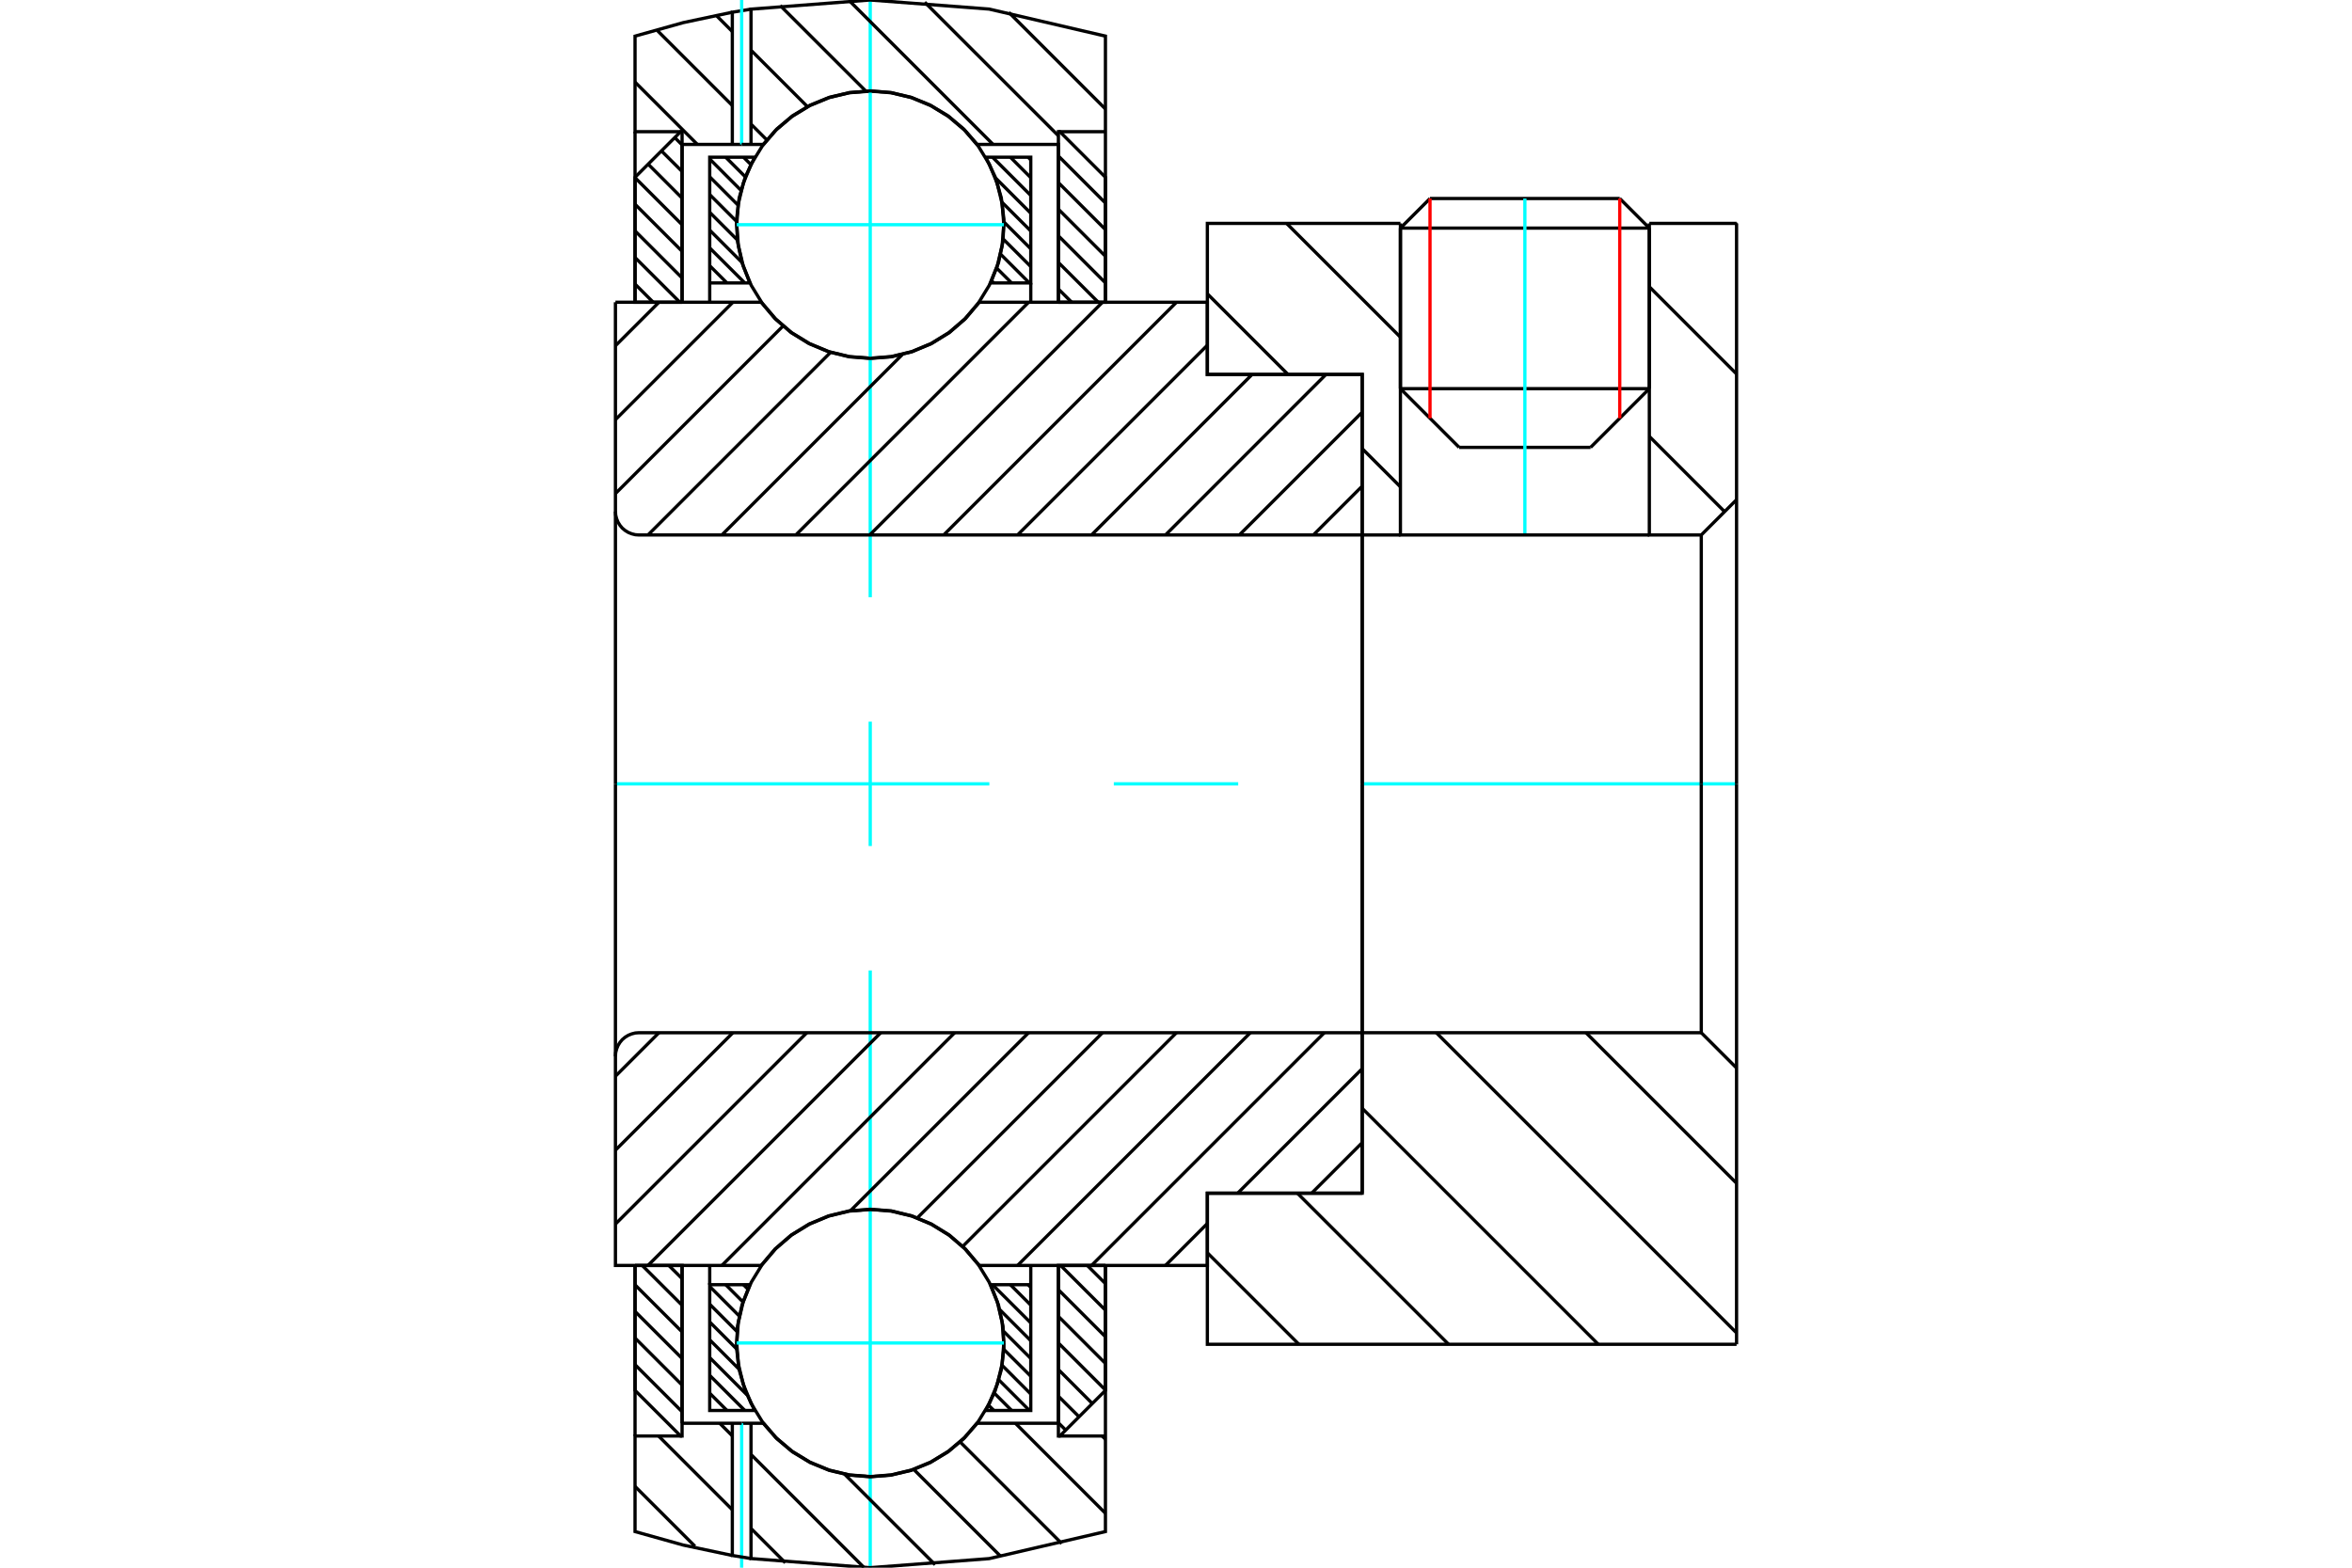 <?xml version="1.0" standalone="no"?>
<!DOCTYPE svg PUBLIC "-//W3C//DTD SVG 1.1//EN"
	"http://www.w3.org/Graphics/SVG/1.1/DTD/svg11.dtd">
<svg xmlns="http://www.w3.org/2000/svg" height="100%" width="100%" viewBox="0 0 36000 24000">
	<rect x="-1800" y="-1200" width="39600" height="26400" style="fill:#FFF"/>
	<g style="fill:none; fill-rule:evenodd" transform="matrix(1 0 0 1 0 0)">
		<g style="fill:none; stroke:#000; stroke-width:50; shape-rendering:geometricPrecision">
			<line x1="22334" y1="6849" x2="24346" y2="6849"/>
			<line x1="21435" y1="5950" x2="25245" y2="5950"/>
			<line x1="21435" y1="3492" x2="25245" y2="3492"/>
			<line x1="21888" y1="3039" x2="24792" y2="3039"/>
			<line x1="21435" y1="5950" x2="22334" y2="6849"/>
			<line x1="24346" y1="6849" x2="25245" y2="5950"/>
			<line x1="21435" y1="3492" x2="21435" y2="5950"/>
			<line x1="25245" y1="5950" x2="25245" y2="3492"/>
			<line x1="21888" y1="3039" x2="21435" y2="3492"/>
			<line x1="25245" y1="3492" x2="24792" y2="3039"/>
		</g>
		<g style="fill:none; stroke:#0FF; stroke-width:50; shape-rendering:geometricPrecision">
			<line x1="23340" y1="8190" x2="23340" y2="3039"/>
		</g>
		<g style="fill:none; stroke:#000; stroke-width:50; shape-rendering:geometricPrecision">
			<line x1="9720" y1="20892" x2="10440" y2="21612"/>
			<line x1="9720" y1="20484" x2="10440" y2="21204"/>
			<line x1="9720" y1="20077" x2="10440" y2="20797"/>
			<line x1="9720" y1="19670" x2="10440" y2="20390"/>
			<line x1="9830" y1="19373" x2="10440" y2="19982"/>
			<line x1="10237" y1="19373" x2="10440" y2="19575"/>
			<polyline points="9720,19373 9720,21286 10418,21984 10440,21984"/>
			<polyline points="10440,21789 10440,19373 9720,19373"/>
		</g>
		<g style="fill:none; stroke:#0FF; stroke-width:50; shape-rendering:geometricPrecision">
			<line x1="9420" y1="12000" x2="15143" y2="12000"/>
			<line x1="17048" y1="12000" x2="18952" y2="12000"/>
			<line x1="20857" y1="12000" x2="26580" y2="12000"/>
		</g>
		<g style="fill:none; stroke:#000; stroke-width:50; shape-rendering:geometricPrecision">
			<line x1="9720" y1="4349" x2="9998" y2="4627"/>
			<line x1="9720" y1="3942" x2="10406" y2="4627"/>
			<line x1="9720" y1="3535" x2="10440" y2="4255"/>
			<line x1="9720" y1="3127" x2="10440" y2="3847"/>
			<line x1="9720" y1="2720" x2="10440" y2="3440"/>
			<line x1="9921" y1="2513" x2="10440" y2="3033"/>
			<line x1="10124" y1="2310" x2="10440" y2="2625"/>
			<line x1="10328" y1="2106" x2="10440" y2="2218"/>
			<line x1="10440" y1="4627" x2="10440" y2="2211"/>
			<polyline points="10440,2016 10418,2016 9720,2714 9720,4627 10440,4627"/>
			<line x1="16642" y1="19373" x2="16920" y2="19651"/>
			<line x1="16234" y1="19373" x2="16920" y2="20058"/>
			<line x1="16200" y1="19745" x2="16920" y2="20465"/>
			<line x1="16200" y1="20153" x2="16920" y2="20873"/>
			<line x1="16200" y1="20560" x2="16920" y2="21280"/>
			<line x1="16200" y1="20967" x2="16719" y2="21487"/>
			<line x1="16200" y1="21375" x2="16516" y2="21690"/>
			<line x1="16200" y1="21782" x2="16312" y2="21894"/>
			<polyline points="16920,19373 16920,21286 16222,21984 16200,21984"/>
			<polyline points="16200,21789 16200,19373 16920,19373"/>
			<line x1="16200" y1="2388" x2="16920" y2="3108"/>
			<line x1="16200" y1="2796" x2="16920" y2="3516"/>
			<line x1="16200" y1="3203" x2="16920" y2="3923"/>
			<line x1="16200" y1="3610" x2="16920" y2="4330"/>
			<line x1="16200" y1="4018" x2="16810" y2="4627"/>
			<line x1="16200" y1="4425" x2="16403" y2="4627"/>
			<line x1="16200" y1="4627" x2="16200" y2="2211"/>
			<polyline points="16200,2016 16222,2016 16920,2714 16920,4627 16200,4627"/>
			<line x1="15737" y1="19668" x2="15777" y2="19708"/>
			<line x1="15465" y1="19668" x2="15777" y2="19980"/>
			<line x1="15192" y1="19668" x2="15777" y2="20252"/>
			<line x1="15302" y1="20049" x2="15777" y2="20525"/>
			<line x1="15359" y1="20379" x2="15777" y2="20797"/>
			<line x1="15364" y1="20657" x2="15777" y2="21069"/>
			<line x1="15338" y1="20902" x2="15777" y2="21341"/>
			<line x1="15288" y1="21125" x2="15756" y2="21593"/>
			<line x1="15218" y1="21327" x2="15484" y2="21593"/>
			<line x1="15131" y1="21513" x2="15212" y2="21593"/>
			<line x1="11380" y1="19668" x2="11447" y2="19735"/>
			<line x1="11108" y1="19668" x2="11372" y2="19932"/>
			<line x1="10863" y1="19695" x2="11315" y2="20147"/>
			<line x1="10863" y1="19967" x2="11281" y2="20385"/>
			<line x1="10863" y1="20239" x2="11275" y2="20651"/>
			<line x1="10863" y1="20512" x2="11313" y2="20962"/>
			<line x1="10863" y1="20784" x2="11434" y2="21355"/>
			<line x1="10863" y1="21056" x2="11400" y2="21593"/>
			<line x1="10863" y1="21329" x2="11127" y2="21593"/>
			<line x1="10863" y1="19668" x2="10863" y2="19373"/>
			<polyline points="15777,19373 15777,19668 15777,21593 15088,21593 15232,21292 15326,20971 15366,20640 15352,20306 15283,19979 15163,19668 15777,19668"/>
			<polyline points="11552,21593 10863,21593 10863,19668 11477,19668 11357,19979 11288,20306 11274,20640 11314,20971 11408,21292 11552,21593"/>
			<line x1="15737" y1="2407" x2="15777" y2="2447"/>
			<line x1="15465" y1="2407" x2="15777" y2="2720"/>
			<line x1="15192" y1="2407" x2="15777" y2="2992"/>
			<line x1="15238" y1="2725" x2="15777" y2="3264"/>
			<line x1="15338" y1="3098" x2="15777" y2="3536"/>
			<line x1="15366" y1="3398" x2="15777" y2="3809"/>
			<line x1="15355" y1="3659" x2="15777" y2="4081"/>
			<line x1="15316" y1="3892" x2="15756" y2="4332"/>
			<line x1="15256" y1="4105" x2="15484" y2="4332"/>
			<line x1="15178" y1="4299" x2="15212" y2="4332"/>
			<line x1="11380" y1="2407" x2="11492" y2="2518"/>
			<line x1="11108" y1="2407" x2="11409" y2="2708"/>
			<line x1="10863" y1="2434" x2="11342" y2="2914"/>
			<line x1="10863" y1="2707" x2="11295" y2="3139"/>
			<line x1="10863" y1="2979" x2="11273" y2="3389"/>
			<line x1="10863" y1="3251" x2="11287" y2="3675"/>
			<line x1="10863" y1="3524" x2="11355" y2="4016"/>
			<line x1="10863" y1="3796" x2="11400" y2="4332"/>
			<line x1="10863" y1="4068" x2="11127" y2="4332"/>
			<line x1="15777" y1="4332" x2="15777" y2="4627"/>
			<polyline points="10863,4627 10863,4332 10863,2407 11552,2407 11408,2708 11314,3029 11274,3360 11288,3694 11357,4021 11477,4332 10863,4332"/>
			<polyline points="15088,2407 15777,2407 15777,4332 15163,4332 15283,4021 15352,3694 15366,3360 15326,3029 15232,2708 15088,2407"/>
			<polyline points="15365,3440 15339,3120 15264,2808 15142,2512 14974,2238 14766,1994 14522,1786 14248,1618 13952,1495 13640,1420 13320,1395 13000,1420 12688,1495 12392,1618 12118,1786 11874,1994 11666,2238 11498,2512 11376,2808 11301,3120 11276,3440 11301,3760 11376,4072 11498,4368 11666,4642 11874,4885 12118,5094 12392,5261 12688,5384 13000,5459 13320,5484 13640,5459 13952,5384 14248,5261 14522,5094 14766,4885 14974,4642 15142,4368 15264,4072 15339,3760 15365,3440"/>
		</g>
		<g style="fill:none; stroke:#0FF; stroke-width:50; shape-rendering:geometricPrecision">
			<line x1="11276" y1="3440" x2="15365" y2="3440"/>
			<line x1="13320" y1="24000" x2="13320" y2="14857"/>
			<line x1="13320" y1="12952" x2="13320" y2="11048"/>
			<line x1="13320" y1="9143" x2="13320" y2="0"/>
		</g>
		<g style="fill:none; stroke:#000; stroke-width:50; shape-rendering:geometricPrecision">
			<polyline points="15365,20560 15339,20240 15264,19928 15142,19632 14974,19358 14766,19115 14522,18906 14248,18739 13952,18616 13640,18541 13320,18516 13000,18541 12688,18616 12392,18739 12118,18906 11874,19115 11666,19358 11498,19632 11376,19928 11301,20240 11276,20560 11301,20880 11376,21192 11498,21488 11666,21762 11874,22006 12118,22214 12392,22382 12688,22505 13000,22580 13320,22605 13640,22580 13952,22505 14248,22382 14522,22214 14766,22006 14974,21762 15142,21488 15264,21192 15339,20880 15365,20560"/>
		</g>
		<g style="fill:none; stroke:#0FF; stroke-width:50; shape-rendering:geometricPrecision">
			<line x1="11276" y1="20560" x2="15365" y2="20560"/>
		</g>
		<g style="fill:none; stroke:#000; stroke-width:50; shape-rendering:geometricPrecision">
			<line x1="24275" y1="15810" x2="26580" y2="18115"/>
			<line x1="21984" y1="15810" x2="26580" y2="20406"/>
			<line x1="20850" y1="16967" x2="24463" y2="20580"/>
			<line x1="19858" y1="18267" x2="22172" y2="20580"/>
			<line x1="18480" y1="19179" x2="19881" y2="20580"/>
			<line x1="26580" y1="12000" x2="26580" y2="20580"/>
			<polyline points="26580,16350 26040,15810 26040,12000"/>
			<polyline points="26040,15810 20850,15810 20850,12000"/>
			<polyline points="20850,15810 20850,18267 18480,18267 18480,20580 26580,20580"/>
			<line x1="26566" y1="3420" x2="26580" y2="3434"/>
			<line x1="25245" y1="4390" x2="26580" y2="5725"/>
			<line x1="25245" y1="6681" x2="26397" y2="7833"/>
			<line x1="19693" y1="3420" x2="21435" y2="5162"/>
			<line x1="18480" y1="4498" x2="19715" y2="5733"/>
			<line x1="20850" y1="6868" x2="21435" y2="7453"/>
			<line x1="26580" y1="12000" x2="26580" y2="3420"/>
			<polyline points="26580,7650 26040,8190 26040,12000"/>
			<polyline points="26040,8190 25245,8190 25245,3420"/>
			<polyline points="25245,8190 21435,8190 21435,3420"/>
			<polyline points="21435,8190 20850,8190 20850,12000"/>
			<polyline points="20850,8190 20850,5733 18480,5733 18480,3420 21435,3420"/>
			<line x1="25245" y1="3420" x2="26580" y2="3420"/>
			<line x1="20850" y1="17493" x2="20076" y2="18267"/>
			<line x1="20850" y1="16361" x2="18944" y2="18267"/>
			<line x1="18480" y1="18731" x2="17839" y2="19373"/>
			<line x1="20270" y1="15810" x2="16707" y2="19373"/>
			<line x1="19138" y1="15810" x2="15575" y2="19373"/>
			<line x1="18007" y1="15810" x2="14736" y2="19081"/>
			<line x1="16875" y1="15810" x2="14040" y2="18645"/>
			<line x1="15744" y1="15810" x2="13017" y2="18536"/>
			<line x1="14612" y1="15810" x2="11049" y2="19373"/>
			<line x1="13481" y1="15810" x2="9918" y2="19373"/>
			<line x1="12349" y1="15810" x2="9420" y2="18739"/>
			<line x1="11218" y1="15810" x2="9420" y2="17608"/>
			<line x1="10086" y1="15810" x2="9420" y2="16476"/>
			<line x1="20850" y1="12000" x2="20850" y2="18267"/>
			<polyline points="20850,15810 9780,15810 9724,15814 9669,15828 9617,15849 9568,15879 9525,15915 9489,15958 9459,16007 9438,16059 9424,16114 9420,16170 9420,19373 10140,19373 11652,19373"/>
			<polyline points="14988,19373 14779,19124 14534,18911 14258,18740 13959,18615 13644,18538 13320,18513 12996,18538 12681,18615 12382,18740 12106,18911 11861,19124 11652,19373"/>
			<polyline points="14988,19373 18480,19373 18480,18267 20850,18267"/>
			<line x1="9420" y1="12000" x2="9420" y2="16170"/>
			<line x1="20850" y1="7442" x2="20102" y2="8190"/>
			<line x1="20850" y1="6310" x2="18970" y2="8190"/>
			<line x1="20295" y1="5733" x2="17839" y2="8190"/>
			<line x1="19164" y1="5733" x2="16707" y2="8190"/>
			<line x1="18480" y1="5285" x2="15575" y2="8190"/>
			<line x1="18007" y1="4627" x2="14444" y2="8190"/>
			<line x1="16875" y1="4627" x2="13312" y2="8190"/>
			<line x1="15744" y1="4627" x2="12181" y2="8190"/>
			<line x1="13812" y1="5427" x2="11049" y2="8190"/>
			<line x1="12713" y1="5394" x2="9918" y2="8190"/>
			<line x1="11985" y1="4991" x2="9420" y2="7556"/>
			<line x1="11218" y1="4627" x2="9420" y2="6425"/>
			<line x1="10086" y1="4627" x2="9420" y2="5293"/>
			<line x1="9420" y1="12000" x2="9420" y2="4627"/>
			<polyline points="9420,7830 9424,7886 9438,7941 9459,7993 9489,8042 9525,8085 9568,8121 9617,8151 9669,8172 9724,8186 9780,8190 20850,8190 20850,5733 18480,5733 18480,4627 14988,4627"/>
			<polyline points="11652,4627 11861,4876 12106,5089 12382,5260 12681,5385 12996,5462 13320,5487 13644,5462 13959,5385 14258,5260 14534,5089 14779,4876 14988,4627"/>
			<polyline points="11652,4627 10140,4627 9420,4627"/>
			<line x1="20850" y1="12000" x2="20850" y2="8190"/>
		</g>
		<g style="fill:none; stroke:#F00; stroke-width:50; shape-rendering:geometricPrecision">
			<line x1="24792" y1="3039" x2="24792" y2="6403"/>
			<line x1="21888" y1="6403" x2="21888" y2="3039"/>
		</g>
		<g style="fill:none; stroke:#000; stroke-width:50; shape-rendering:geometricPrecision">
			<line x1="15442" y1="190" x2="16920" y2="1668"/>
			<line x1="14154" y1="34" x2="16200" y2="2079"/>
			<line x1="12998" y1="9" x2="15200" y2="2211"/>
			<line x1="11942" y1="85" x2="13252" y2="1394"/>
			<line x1="10972" y1="245" x2="11209" y2="483"/>
			<line x1="11495" y1="769" x2="12359" y2="1633"/>
			<line x1="10063" y1="469" x2="11209" y2="1615"/>
			<line x1="11495" y1="1900" x2="11737" y2="2142"/>
			<line x1="9720" y1="1257" x2="10674" y2="2211"/>
			<line x1="16869" y1="21984" x2="16920" y2="22035"/>
			<line x1="15542" y1="21789" x2="16920" y2="23167"/>
			<line x1="14696" y1="22075" x2="16252" y2="23631"/>
			<line x1="13986" y1="22496" x2="15320" y2="23830"/>
			<line x1="12928" y1="22569" x2="14313" y2="23954"/>
			<line x1="11016" y1="21789" x2="11209" y2="21982"/>
			<line x1="11495" y1="22267" x2="13222" y2="23995"/>
			<line x1="10080" y1="21984" x2="11209" y2="23113"/>
			<line x1="11495" y1="23399" x2="12020" y2="23924"/>
			<line x1="9720" y1="22756" x2="10637" y2="23672"/>
			<polyline points="16920,4627 16920,2016 16920,553 15140,139 13317,0 11495,140 11495,2211"/>
			<polyline points="11495,140 11209,187 11209,2211"/>
			<polyline points="11209,187 10459,346 9720,553 9720,2016 10440,2016 10440,2211 10440,4627"/>
			<polyline points="10440,2211 11209,2211 11352,2211"/>
		</g>
		<g style="fill:none; stroke:#0FF; stroke-width:50; shape-rendering:geometricPrecision">
			<line x1="11352" y1="2211" x2="11352" y2="0"/>
		</g>
		<g style="fill:none; stroke:#000; stroke-width:50; shape-rendering:geometricPrecision">
			<polyline points="11352,2211 11495,2211 11682,2211"/>
			<polyline points="14958,2211 14749,1974 14507,1771 14236,1608 13943,1489 13635,1417 13320,1392 13005,1417 12697,1489 12404,1608 12133,1771 11891,1974 11682,2211"/>
			<polyline points="14958,2211 16200,2211 16200,4627"/>
			<polyline points="16200,2211 16200,2016 16920,2016"/>
			<line x1="9720" y1="2016" x2="9720" y2="4627"/>
			<line x1="9720" y1="19373" x2="9720" y2="21984"/>
			<polyline points="16920,21984 16200,21984 16200,21789"/>
			<polyline points="16200,19373 16200,21789 14958,21789"/>
			<polyline points="11682,21789 11891,22026 12133,22229 12404,22392 12697,22511 13005,22583 13320,22608 13635,22583 13943,22511 14236,22392 14507,22229 14749,22026 14958,21789"/>
			<polyline points="11682,21789 11495,21789 11352,21789"/>
		</g>
		<g style="fill:none; stroke:#0FF; stroke-width:50; shape-rendering:geometricPrecision">
			<line x1="11352" y1="24000" x2="11352" y2="21789"/>
		</g>
		<g style="fill:none; stroke:#000; stroke-width:50; shape-rendering:geometricPrecision">
			<polyline points="11352,21789 11209,21789 10440,21789"/>
			<polyline points="10440,19373 10440,21789 10440,21984 9720,21984 9720,23447 10459,23654 11209,23813"/>
			<polyline points="11209,21789 11209,23813 11495,23860"/>
			<polyline points="11495,21789 11495,23860 13317,24000 15140,23861 16920,23447 16920,21984 16920,19373"/>
		</g>
	</g>
</svg>
